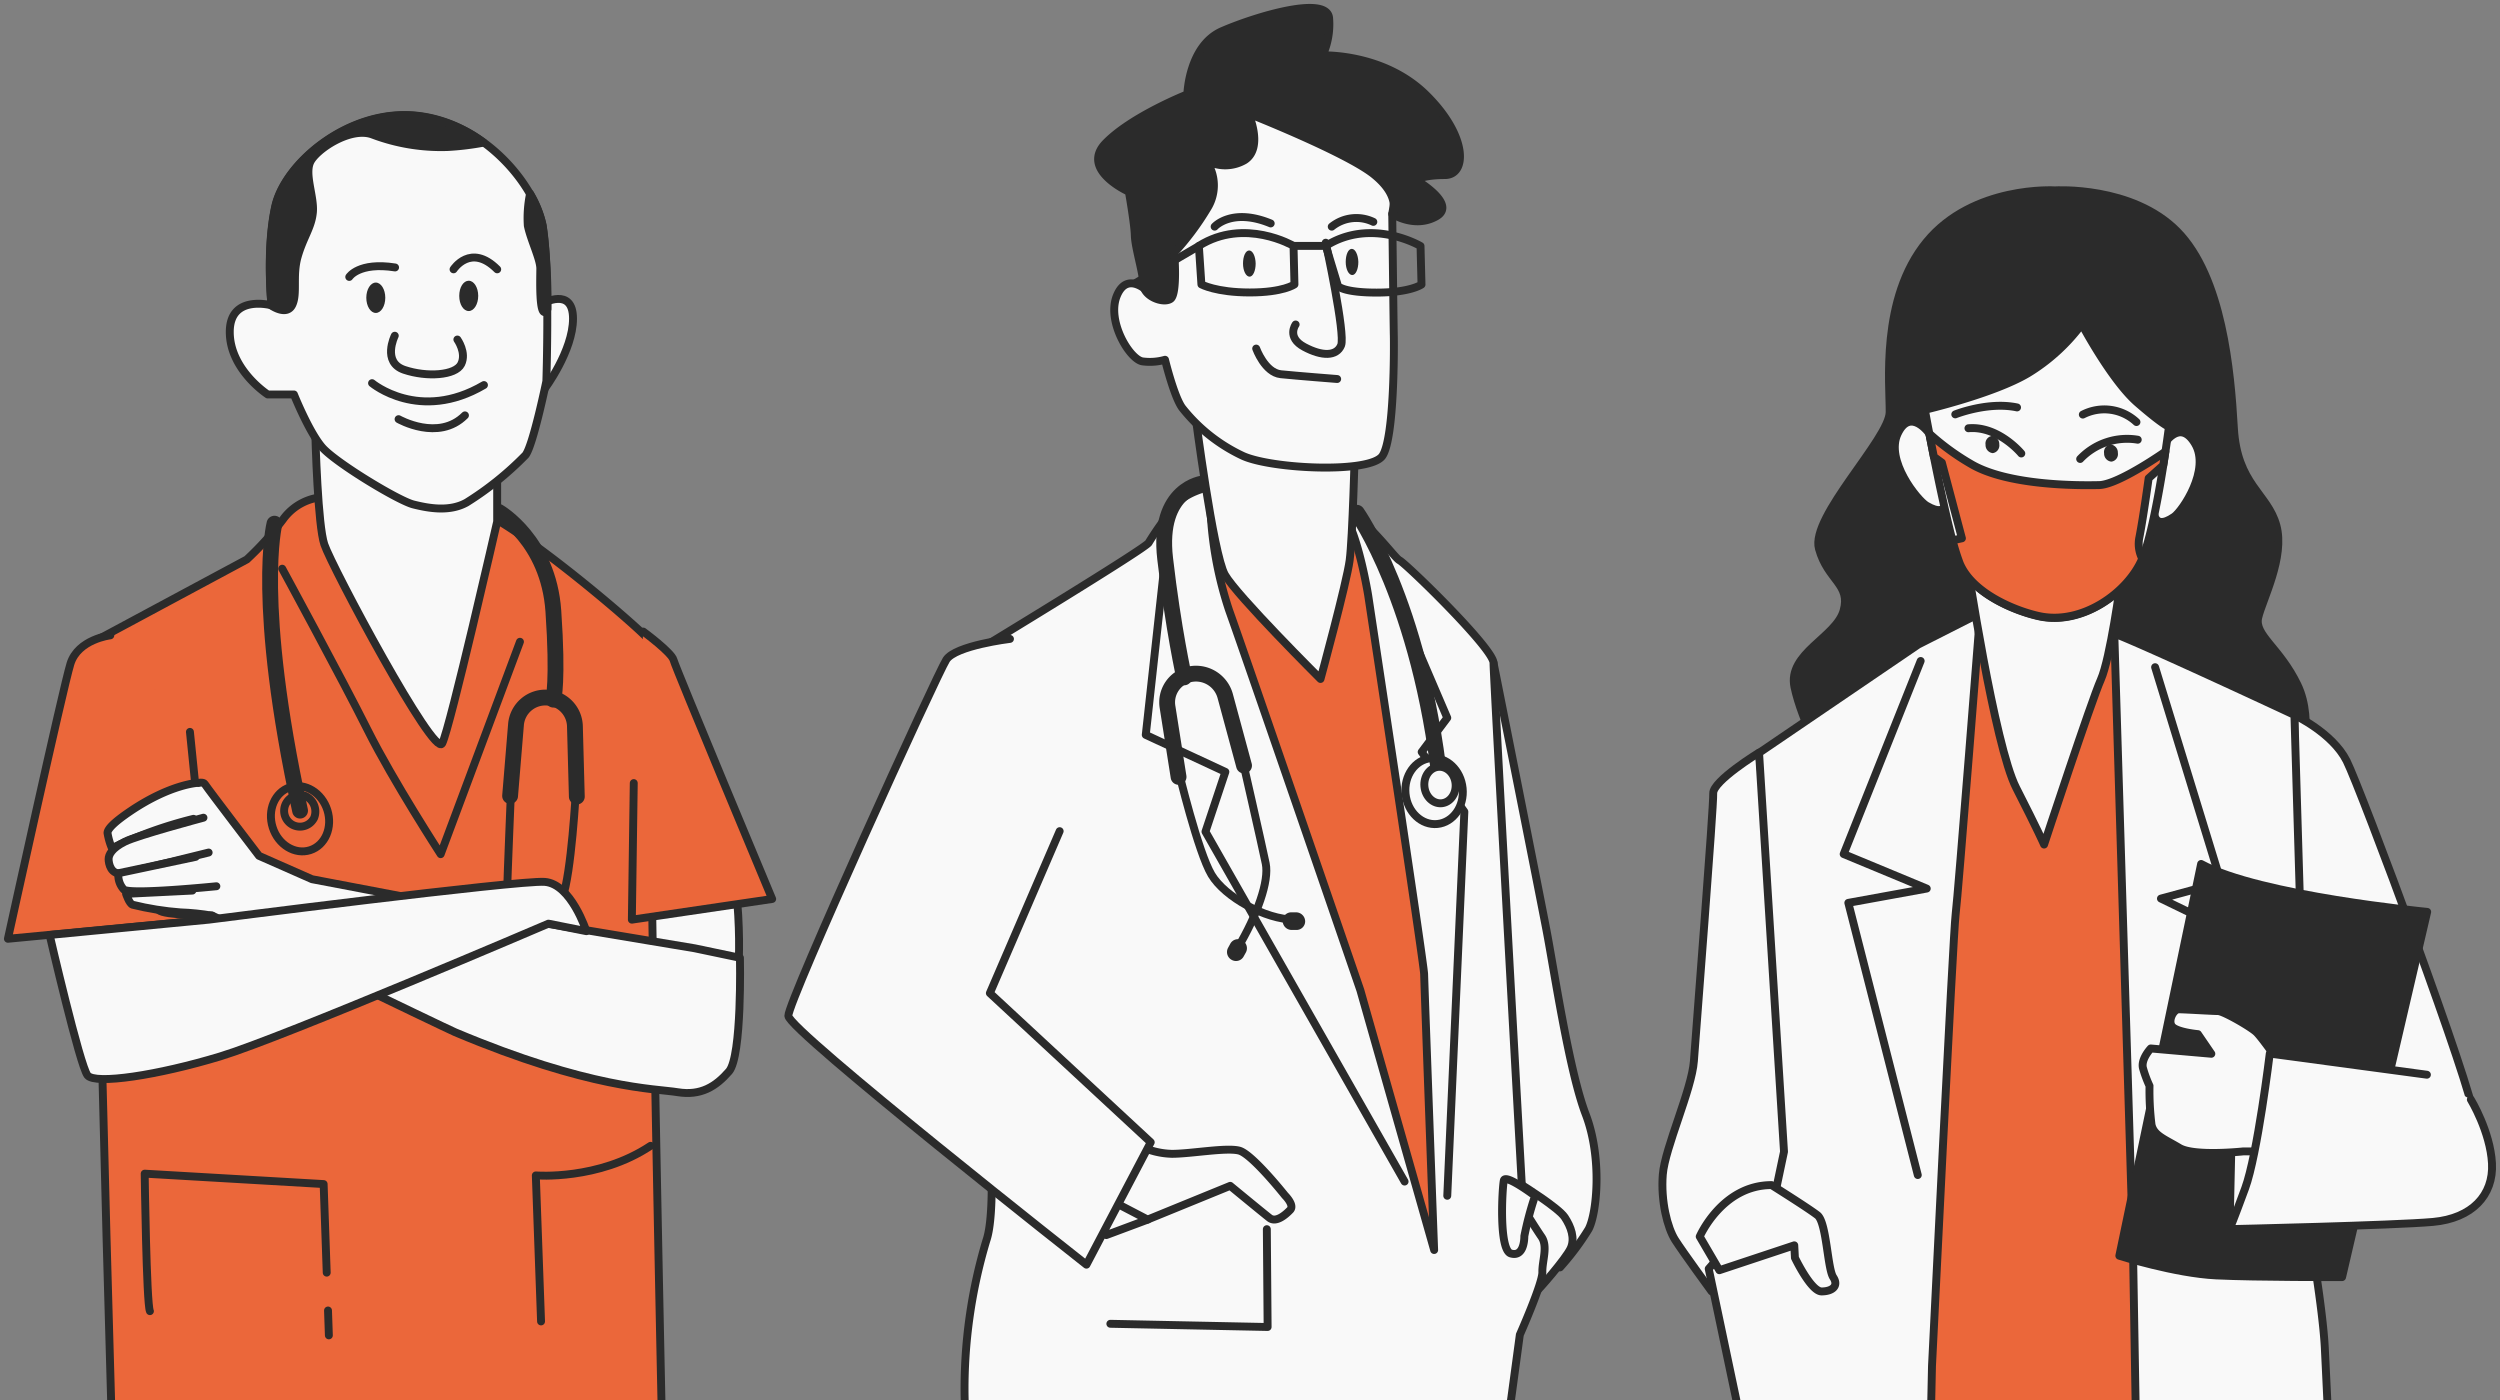 <?xml version="1.0" encoding="UTF-8"?> <svg xmlns="http://www.w3.org/2000/svg" width="316" height="177" fill="none"><rect width="100%" height="100%" fill="#808080" stroke="none"/> <path d="M222.344 95.127s-5.859 3.584-5.793 5.156c.066 1.573-2.185 30.25-2.442 33.834-.256 3.584-3.666 10.983-3.931 14.343-.265 3.36.579 6.728 1.564 8.276.985 1.548 4.602 6.497 4.602 6.497l9.725-15.022c.238-3.28.288-6.571.149-9.857-.149-7.159-3.874-43.227-3.874-43.227z" fill="#F9F9F9" stroke="#2B2B2B" stroke-linecap="round" stroke-linejoin="round"></path> <path d="M259.759 24.063s-10.346-.662-16.238 6.513c-5.893 7.176-4.627 18.15-4.668 21.519-.042 3.368-10.048 13.242-8.939 17.264 1.109 4.023 4.056 4.478 3.112 7.838-.943 3.36-7.101 5.38-6.207 9.642.894 4.262 4.138 10.304 4.138 10.304l59.59.406s2.127-6.274-.141-10.983c-2.268-4.71-5.487-6.265-4.966-8.508.522-2.243 3.402-7.623 2.293-11.653s-4.966-5.148-5.372-12.324c-.405-7.175-1.464-19.035-7.159-24.829-5.694-5.793-15.443-5.19-15.443-5.19z" fill="#2B2B2B" stroke="#2B2B2B" stroke-linecap="round" stroke-linejoin="round"></path> <path d="m250.293 77.406-6.761 7.623-18.755 13.68 3.998 82.921s14.947 4.023 27.775 5.14c12.829 1.117 29.323-1.821 29.323-1.821l-2.425-86.902s-7.299-10.759-11.04-13.664c-3.741-2.905-5.454-5.595-10.412-6.041-4.957-.448-11.703-.936-11.703-.936z" fill="#EB673A" stroke="#2B2B2B" stroke-linecap="round" stroke-linejoin="round"></path> <path d="m242.448 81.485-20.103 13.68 3.153 50.412-1.067 5.065-8.451 9.733 3.601 17.099-1.606 24.126s7.987 2.689 13.399 3.351c4.031.432 8.08.656 12.134.671l.695-32.94s2.673-54.682 2.988-57.107c.314-2.425 3.103-38.071 3.103-38.071l-7.846 3.98z" fill="#F9F9F9" stroke="#2B2B2B" stroke-linecap="round" stroke-linejoin="round"></path> <path d="m242.772 83.547-9.733 24.407 10.503 4.361-9.915 1.805 8.781 34.405" stroke="#2B2B2B" stroke-linecap="round" stroke-linejoin="round"></path> <path d="M248.605 70.908s3.493 23.298 6.241 28.678c2.748 5.379 3.526 7.167 3.526 7.167s5.975-18.158 7.175-20.848c1.2-2.69 2.483-12.323 2.483-12.323s-11.91 3.815-19.425-2.674zM243.862 54.801s-2.384-3.393-3.989 0c-1.606 3.393 2.483 8.417 3.625 9.104 3.244 1.928 2.383-1.655 2.383-1.655l-2.019-7.449zM273.467 56.267s2.011-3.51 3.981-.199c1.969 3.31-1.581 8.516-2.641 9.253-3.029 2.094-2.549-1.498-2.549-1.498l1.209-7.556z" fill="#F9F9F9" stroke="#2B2B2B" stroke-linecap="round" stroke-linejoin="round"></path> <path d="M243.301 51.804s8.64-2.02 12.994-4.593a23.85 23.85 0 0 0 6.844-6.233s3.741 7.069 7.035 9.932c3.294 2.864 3.981 3.03 3.981 3.03s-1.581 12.372-3.368 16.676c-1.788 4.304-7.623 8.492-13.069 7.283-3.095-.678-8.458-2.913-10.014-6.679-1.556-3.765-4.403-19.416-4.403-19.416z" fill="#F9F9F9" stroke="#2B2B2B" stroke-linecap="round" stroke-linejoin="round"></path> <path d="M265.349 61.314c-2.682.066-11.662.083-16.296-2.714a30.787 30.787 0 0 1-5.19-3.8c.166.828.364 1.863.58 2.939l1.009.736 2.533 9.568-1.184.256c.25.979.551 1.943.903 2.889 1.555 3.766 6.919 6 10.014 6.679 5.437 1.2 11.256-2.963 13.06-7.258a4.083 4.083 0 0 1-.356-2.707c.522-2.706 1.167-7.449 1.167-7.449l1.846-1.655c.099-.604.182-1.183.265-1.713-2.235 1.548-6.423 4.18-8.351 4.23z" fill="#EB673A" stroke="#2B2B2B" stroke-linecap="round" stroke-linejoin="round"></path> <path d="M255.492 57.319s-2.889-3.51-6.68-3.187M262.934 58.013a8.18 8.18 0 0 1 7.275-2.433M247.148 52.376s4.139-1.655 7.805-.877M263.27 52.402a5.965 5.965 0 0 1 6.778.943" stroke="#2B2B2B" stroke-linecap="round" stroke-linejoin="round"></path> <path d="M252.711 56.167a.981.981 0 0 1-.828 1.11 1.025 1.025 0 0 1-.91-1.068.967.967 0 0 1 .827-1.11 1.036 1.036 0 0 1 .911 1.068zM267.698 57.243a.957.957 0 0 1-.463.988.948.948 0 0 1-.365.121 1.022 1.022 0 0 1-.911-1.06.957.957 0 0 1 .463-.988.95.95 0 0 1 .365-.12 1.022 1.022 0 0 1 .911 1.059z" fill="#2B2B2B"></path> <path d="M289.988 90.373s4.825 2.235 6.621 5.793c1.796 3.56 16.156 42.119 16.09 45.032-.067 2.913-4.817 6.274-9.27 6.729-4.453.455-10.941-7.614-11.91-8.955-.968-1.341-1.142-17.033-1.142-17.033l-.389-31.566z" fill="#F9F9F9" stroke="#2B2B2B" stroke-linecap="round" stroke-linejoin="round"></path> <path d="m267.246 80.076 2.351 77.086.827 48.624a61.781 61.781 0 0 0 13.764 1.779c3.87.081 7.718-.605 11.322-2.019 0 0-1.407-30.25-1.655-35.183-.249-4.933-1.887-14.343-1.887-14.343l-1.954-65.648s-18.183-8.508-22.768-10.296z" fill="#F9F9F9" stroke="#2B2B2B" stroke-linecap="round" stroke-linejoin="round"></path> <path d="m272.405 84.332 8.334 27.188-7.597 2.061 7.39 3.583-9.22 29.29" fill="#F9F9F9"></path> <path d="m272.405 84.332 8.334 27.188-7.597 2.061 7.39 3.583-9.22 29.29" stroke="#2B2B2B" stroke-linecap="round" stroke-linejoin="round"></path> <path d="m278.22 109.203-10.337 49.526s7.068 2.234 12.232 2.483c5.165.248 15.924.215 15.924.215l10.759-46.166s-21.179-2.027-28.578-6.058z" fill="#2B2B2B" stroke="#2B2B2B" stroke-linecap="round" stroke-linejoin="round"></path> <path d="m281.816 155.36.34-15.477 8.202 1.73s-5.421 11.942-8.542 13.747z" fill="#F9F9F9" stroke="#2B2B2B" stroke-linecap="round" stroke-linejoin="round"></path> <path d="M288.102 134.288s-2.185-3.128-2.888-3.807c-.704-.678-4.18-2.681-4.85-2.681-.67 0-4.271-.224-4.966-.224-.695 0-1.481 1.573-.77 2.243.712.67 3.187.894 3.187.894l1.696 2.483-7.655-.671s-1.275 1.349-.985 2.483c.217.768.493 1.518.828 2.243a35.396 35.396 0 0 0 .256 4.925c.298 1.349 1.655 1.796 3.518 2.913 1.862 1.117 8.094.447 8.094.447h2.88l1.655-11.248z" fill="#F9F9F9" stroke="#2B2B2B" stroke-linecap="round" stroke-linejoin="round"></path> <path d="m306.761 135.845-19.863-2.673s-1.548 12.779-3.112 17.033c-1.564 4.254-1.97 5.156-1.97 5.156s20.815-.464 25.723-.911c4.908-.447 7.664-3.368 7.449-7.399-.215-4.03-2.673-8.069-2.673-8.069" fill="#F9F9F9"></path> <path d="m306.761 135.845-19.863-2.673s-1.548 12.779-3.112 17.033c-1.564 4.254-1.97 5.156-1.97 5.156s20.815-.464 25.723-.911c4.908-.447 7.664-3.368 7.449-7.399-.215-4.03-2.673-8.069-2.673-8.069" stroke="#2B2B2B" stroke-linecap="round" stroke-linejoin="round"></path> <path d="M223.931 149.797s4.635 2.905 5.794 3.807c1.158.902 1.258 6.72 1.994 7.838.737 1.117-.132 1.796-1.473 1.796-1.341 0-3.368-4.254-3.368-4.254l-.083-1.573-9.468 3.145-2.483-4.254s2.814-6.505 9.087-6.505zM188.783 83.793s5.678 28.495 6.688 33.767c1.009 5.273 2.863 17.803 4.966 23.298 2.102 5.496 1.415 12.531.364 14.509a32.775 32.775 0 0 1-3.617 4.833l-7.052-9.195s-4.196-45.056-4.353-51.437c-.157-6.381 3.004-15.775 3.004-15.775z" fill="#F9F9F9" stroke="#2B2B2B" stroke-linecap="round" stroke-linejoin="round"></path> <path d="M192.522 149.881s4.469 2.789 5.255 3.973c.787 1.183 1.349 2.689.737 3.972-.613 1.283-3.948 5.156-4.792 5.909-.844.754-1.556-2.251-1.655-4.833-.1-2.582.455-9.021.455-9.021z" fill="#F9F9F9" stroke="#2B2B2B" stroke-linecap="round" stroke-linejoin="round"></path> <path d="M153.937 61.292s-3.634.612-5.016 2.235a36.412 36.412 0 0 0-3.724 5.065c-.19.612-21.56 13.581-21.56 13.581l1.539 61.841s.638 9.526-.496 12.771a65.351 65.351 0 0 0-2.756 19.673c.198 7.903.712 20.69.712 20.69s24.456 4.867 36.217 4.867a199.012 199.012 0 0 0 21.651-1.233l.968-10.139 1.473 10.346 5.024-1.656 4.138-30.622s2.88-6.489 2.847-7.912c-.033-1.424.729-3.245-.107-4.461-.836-1.217-2.326-3.65-2.326-3.65s-3.741-67.063-3.741-68.892c0-1.83-11.065-12.564-11.885-12.97-.819-.405-5.868-7.912-12.414-9.931-6.547-2.02-10.544.397-10.544.397z" fill="#F9F9F9" stroke="#2B2B2B" stroke-linecap="round" stroke-linejoin="round"></path> <path d="m147.274 70.617-2.45 22.272 10.064 4.676-2.516 7.556 25.169 44.229M175.387 73.117l7.548 17.62-3.236 4.313 5.396 7.548-2.16 48.549" stroke="#2B2B2B" stroke-linecap="round" stroke-linejoin="round"></path> <path d="M153.004 64.337a46.788 46.788 0 0 0 2.342 12.77c2.177 6.084 16.602 48.053 16.602 48.053l9.328 32.841s-1.233-33.453-1.266-34.869c-.033-1.415-7.068-47.854-7.068-47.854s-1.2-7.498-3.096-10.337c-1.895-2.839-14.599-8.11-16.842-.604z" fill="#EB673A" stroke="#2B2B2B" stroke-linecap="round" stroke-linejoin="round"></path> <path d="M152.108 61.092s-5.868.604-4.833 9.526c1.034 8.922 2.4 15.005 2.4 15.005" stroke="#2B2B2B" stroke-width="2" stroke-linecap="round" stroke-linejoin="round"></path> <path d="M148.953 97.385s2.483 10.337 4.18 13.176c1.696 2.839 6.828 5.677 10.478 5.677" stroke="#2B2B2B" stroke-linecap="round" stroke-linejoin="round"></path> <path d="M156.8 94.95s2.731 11.959 3.186 14.193c.455 2.235-1.051 6.481-3.584 10.759" stroke="#2B2B2B" stroke-linecap="round" stroke-linejoin="round"></path> <path d="M155.677 121.322a1.125 1.125 0 0 1-.447-1.523l.29-.53a1.1 1.1 0 0 1 .668-.519 1.094 1.094 0 0 1 .838.114 1.132 1.132 0 0 1 .455 1.523l-.29.521a1.091 1.091 0 0 1-.67.525 1.11 1.11 0 0 1-.844-.111zM164.972 116.461a1.088 1.088 0 0 1-1.126 1.084h-.604a1.131 1.131 0 0 1-1.109-1.142 1.086 1.086 0 0 1 .326-.781 1.086 1.086 0 0 1 .791-.303h.604a1.156 1.156 0 0 1 1.118 1.142z" fill="#2B2B2B"></path> <path d="m148.97 98.196-1.391-8.814a3.626 3.626 0 0 1 2.74-4.138 3.832 3.832 0 0 1 4.552 2.748l2.375 8.773" stroke="#2B2B2B" stroke-width="2" stroke-linecap="round" stroke-linejoin="round"></path> <path d="M181.686 104.153c1.992-.199 3.421-2.223 3.191-4.52-.23-2.296-2.032-3.997-4.024-3.797-1.992.2-3.42 2.223-3.19 4.52.23 2.297 2.031 3.997 4.023 3.797z" fill="#F9F9F9" stroke="#2B2B2B" stroke-linecap="round" stroke-linejoin="round"></path> <path d="M171.508 64.809s7.97 11.214 10.511 34.073" stroke="#2B2B2B" stroke-width="2" stroke-linecap="round" stroke-linejoin="round"></path> <path d="M182.229 101.531c1.088-.102 1.874-1.213 1.756-2.483-.118-1.27-1.096-2.217-2.183-2.116-1.088.101-1.874 1.213-1.756 2.482.118 1.27 1.095 2.218 2.183 2.117z" fill="#F9F9F9" stroke="#2B2B2B" stroke-linecap="round" stroke-linejoin="round"></path> <path d="M193.876 151.628a41.095 41.095 0 0 0-1.2 4.618c0 .662-.157 2.64-1.705 2.193-1.548-.447-1.084-8.35-.886-9.228.199-.877 3.965 1.962 3.965 1.962" fill="#F9F9F9"></path> <path d="M193.876 151.628a41.095 41.095 0 0 0-1.2 4.618c0 .662-.157 2.64-1.705 2.193-1.548-.447-1.084-8.35-.886-9.228.199-.877 3.965 1.962 3.965 1.962" stroke="#2B2B2B" stroke-linecap="round" stroke-linejoin="round"></path> <path d="M143.637 144.627a9.847 9.847 0 0 0 4.486 1.217c2.433 0 6.877-.828 8.508-.406 1.63.422 5.793 5.669 5.793 5.669s1.242 1.217.654 1.829c-.587.613-1.787 1.656-2.615 1.01-.828-.645-4.966-4.055-4.966-4.055l-10.436 4.262-4.288-2.235 2.864-7.291z" fill="#F9F9F9" stroke="#2B2B2B" stroke-linecap="round" stroke-linejoin="round"></path> <path d="M127.66 80.758s-6.878.828-8.045 2.632c-1.167 1.804-20.012 43.186-19.97 45.015.041 1.829 37.682 31.45 37.682 31.45l8.127-15.469-20.335-18.853 8.823-20.476" fill="#F9F9F9"></path> <path d="M127.66 80.758s-6.878.828-8.045 2.632c-1.167 1.804-20.012 43.186-19.97 45.015.041 1.829 37.682 31.45 37.682 31.45l8.127-15.469-20.335-18.853 8.823-20.476M140.348 167.327l19.879.405-.099-12.365M145.091 154.152l-5.255 1.962" stroke="#2B2B2B" stroke-linecap="round" stroke-linejoin="round"></path> <path d="M151.08 52.37s2.26 17.646 3.75 20.277c1.489 2.632 12.083 13.176 12.083 13.176s3.311-12.158 3.683-14.996c.373-2.84.662-14.194.662-14.194l-20.219-5.678.041 1.415z" fill="#F9F9F9" stroke="#2B2B2B" stroke-linecap="round" stroke-linejoin="round"></path> <path d="M145.223 36.968s-2.706-2.84-4.047.397c-1.341 3.236 1.655 8.11 3.253 8.317a7.05 7.05 0 0 0 2.83-.206s1.134 4.667 2.177 6.083a21.249 21.249 0 0 0 7.68 6.075c3.692 1.655 16.048 2.242 17.612 0 1.565-2.243 1.474-14.194 1.449-15.204-.025-1.01-.199-15.46-.199-15.46s1.109-5.016-.397-8.467c-1.506-3.451-16.627-8.276-20.426-6.282-3.799 1.995-8.177 5.47-8.475 9.932-.298 4.46-.116 11.76-.116 11.76l-1.341 3.055z" fill="#F9F9F9" stroke="#2B2B2B" stroke-linecap="round" stroke-linejoin="round"></path> <path d="M167.568 30.678s2.525 11.587 1.945 12.977c-.579 1.39-2.391 1.415-4.659.199-2.268-1.217-1.084-2.84-1.084-2.84M158.781 44.059s1.093 3.037 3.12 3.244c2.028.207 7.118.604 7.118.604M151.535 31.083l.323 4.867s1.854 1.018 6.108 1.018 5.653-1.018 5.653-1.018l-.116-4.867s-6.174-3.65-11.968 0z" stroke="#2B2B2B" stroke-linecap="round" stroke-linejoin="round"></path> <path d="m167.586 31.083 1.539 5.073s.629.828 4.892.828c4.262 0 5.661-1.018 5.661-1.018l-.124-4.867s-6.183-3.666-11.968-.016zM163.527 31.082h4.056M151.565 31.082l-7.995 4.668M153.531 28.648s2.169-2.433 7.085-.406M168.332 28.65a4.967 4.967 0 0 1 5.256-.605" stroke="#2B2B2B" stroke-linecap="round" stroke-linejoin="round"></path> <path d="M158.715 33.315c0 .894-.323 1.656-.77 1.656s-.828-.729-.828-1.656c0-.926.323-1.655.778-1.655s.803.753.82 1.655zM171.695 33.11c0 .894-.323 1.656-.77 1.656s-.827-.729-.827-1.656c0-.927.322-1.655.769-1.655s.803.762.828 1.655z" fill="#2B2B2B"></path> <path d="M157.801 14.356s1.953 4.312-.472 5.885a4.913 4.913 0 0 1-4.924 0 5.45 5.45 0 0 1 .157 6.157 34.194 34.194 0 0 1-4.138 5.537s.438 5.24-.472 5.852c-.91.612-3.393-.307-3.435-1.846-.041-1.54-1.034-4.618-1.076-6.158-.041-1.539-.753-5.545-.753-5.545s-6.223-2.772-2.921-6.157c3.302-3.385 10.312-6.158 10.312-6.158s.157-6.158 4.42-8.003c4.262-1.846 13.432-4.618 13.507-1.54A9.455 9.455 0 0 1 167.178 7s7.689-.307 13.052 4.965c5.363 5.272 5.181 10.164 2.408 10.164-2.772 0-3.674.612-3.674.612s5.305 3.079 2.574 4.618c-2.732 1.54-5.546-.306-5.546-.306s1.176-2.152-2.284-4.966c-3.459-2.814-15.907-7.73-15.907-7.73z" fill="#2B2B2B" stroke="#2B2B2B" stroke-linecap="round" stroke-linejoin="round"></path> <path d="M81.305 113.87v7.912l11.504 5.272s1.2-5.272.24-14.624l-11.744 1.44z" fill="#F9F9F9" stroke="#2B2B2B" stroke-linecap="round" stroke-linejoin="round"></path> <path d="M17.832 178.898s1.316 49.451 1.978 56.71c.662 7.258 2.615 23.736 2.615 24.647 0 .91 1.093 37.367 1.093 37.367l-1.978 3.311.662 4.618 8.79 1.755c4.394.877 10.113 2.201 10.99 1.324.878-.877 1.101-2.64 1.54-5.057.439-2.417 1.316-6.82.439-10.329-.878-3.509 1.1-40.885 1.324-41.762.223-.877 5.28-36.979 5.28-36.979s3.31 29.679 5.71 38.684c2.4 9.004 1.54 22.42 2.417 27.692.878 5.272 2.64 23.083 2.864 24.399.224 1.316.654 3.311.654 3.311s10.99-1.54 12.969-2.425a42.46 42.46 0 0 1 6.157-1.755s.654-12.53-.223-17.587a71.178 71.178 0 0 1-1.1-10.759c0-1.54 1.1-50.329 1.1-50.329l-1.1-47.258s-29.671 3.079-41.101.877a458.63 458.63 0 0 0-20.857-3.517l-.223 3.062z" fill="#EB673A" stroke="#2B2B2B" stroke-linecap="round" stroke-linejoin="round"></path> <path d="M38.928 179.337c-11.43-2.193-20.872-3.501-20.872-3.501l-.224 3.07s.075 2.839.199 7.242c5.239 1.465 15.882 4.039 26.17 4.039 10.875 0 28.197-3.31 35.993-4.891l-.165-6.828s-29.67 3.07-41.1.869z" fill="#2B2B2B" stroke="#2B2B2B" stroke-linecap="round" stroke-linejoin="round"></path> <path d="M41.272 62.815a6.812 6.812 0 0 0-5.52 2.871 39.118 39.118 0 0 1-4.553 5.032L11.543 81.272l1.92 75.033.72 25.657s15.096 5.032 29.48 5.032c14.385 0 40.033-5.793 40.033-5.793s-2.152-99.962-1.432-99.962c.72 0-14.144-12.911-20.856-16.305-6.712-3.393-20.136-2.118-20.136-2.118z" fill="#EB673A" stroke="#2B2B2B" stroke-linecap="round" stroke-linejoin="round"></path> <path d="M35.672 71.883s7.614 14.028 10.825 20.442c3.212 6.415 9.204 15.643 9.204 15.643l10.022-26.849M41.297 160.863l-.389-11.197-22.619-1.316s.223 16.486.662 17.38M41.569 168.791l-.108-3.145M68.389 167.029l-.662-18.456s7.912.654 14.508-3.741M34.471 104.593c.696 2.194 2.815 3.485 4.726 2.872 1.912-.612 2.88-2.888 2.177-5.081-.704-2.194-2.814-3.485-4.726-2.872-1.912.612-2.88 2.888-2.177 5.081z" stroke="#2B2B2B" stroke-linecap="round" stroke-linejoin="round"></path> <path d="M34.693 66.191s-2.54 9.766 3.236 36.276" stroke="#2B2B2B" stroke-width="2" stroke-linecap="round" stroke-linejoin="round"></path> <path d="M39.707 103.377a1.998 1.998 0 0 1-1.854 1.112 2.002 2.002 0 1 1 .67-3.909 2.16 2.16 0 0 1 1.184 2.797z" stroke="#2B2B2B" stroke-linecap="round" stroke-linejoin="round"></path> <path d="M81.307 79.83s3.592 2.64 3.832 3.6c.24.96 12.464 30.201 12.464 30.201l-17.736 2.615.24-17.264" fill="#EB673A"></path> <path d="M81.307 79.83s3.592 2.64 3.832 3.6c.24.96 12.464 30.201 12.464 30.201l-17.736 2.615.24-17.264" stroke="#2B2B2B" stroke-linecap="round" stroke-linejoin="round"></path> <path d="M13.944 80.31s-4.08.48-5.04 3.593C7.944 87.014 1 118.662 1 118.662l25.408-2.417-2.4-23.736" fill="#EB673A"></path> <path d="M13.944 80.31s-4.08.48-5.04 3.593C7.944 87.014 1 118.662 1 118.662l25.408-2.417-2.4-23.736" stroke="#2B2B2B" stroke-linecap="round" stroke-linejoin="round"></path> <path d="M63.023 64.7s6.299 3.591 6.92 12.53c.62 8.938 0 11.206 0 11.206" stroke="#2B2B2B" stroke-width="2" stroke-linecap="round" stroke-linejoin="round"></path> <path d="M72.794 99.883s-.563 10.569-1.714 13.623c-1.15 3.054-5.702 6.67-9.31 7.25" stroke="#2B2B2B" stroke-linecap="round" stroke-linejoin="round"></path> <path d="M64.637 98.742s-.505 12.191-.554 14.459c-.05 2.268 2.234 6.216 5.512 9.998" stroke="#2B2B2B" stroke-linecap="round" stroke-linejoin="round"></path> <path d="m70.532 124.525.097-.078a1.05 1.05 0 0 0 .154-1.478l-.464-.572a1.052 1.052 0 0 0-1.478-.155l-.096.078a1.052 1.052 0 0 0-.155 1.479l.464.572a1.05 1.05 0 0 0 1.478.154zM60.473 121.144l.023.122c.108.57.658.945 1.228.837l.724-.137a1.05 1.05 0 0 0 .837-1.228l-.023-.122a1.05 1.05 0 0 0-1.229-.837l-.723.137a1.05 1.05 0 0 0-.837 1.228z" fill="#2B2B2B"></path> <path d="m72.91 100.686-.24-8.88a3.725 3.725 0 0 0-3.46-3.626 3.725 3.725 0 0 0-3.989 3.418l-.744 9.005" stroke="#2B2B2B" stroke-width="2" stroke-linecap="round" stroke-linejoin="round"></path> <path d="m93.53 121.063-5.72-1.2-20.136-3.352-28.24-5.38-6.695-2.954s-6.331-8.277-6.877-9.104c-.546-.828-7.706 2.061-7.449 3.161.256 1.101 1.1 12.1 1.655 12.796.555.695 6.737.687 6.737.687s29.497 14.235 30.722 14.756c17.025 7.176 25.235 7.11 28.14 7.581 2.905.472 4.8-.703 6.472-2.623 1.672-1.92 1.39-14.368 1.39-14.368z" fill="#F9F9F9" stroke="#2B2B2B" stroke-linecap="round" stroke-linejoin="round"></path> <path d="M25.003 98.957s-3.435.14-8.525 3.575c-1.895 1.283-2.888 2.202-2.888 2.756.108.66.294 1.305.554 1.921a52.909 52.909 0 0 1 10.313-3.708" fill="#F9F9F9"></path> <path d="M25.003 98.957s-3.435.14-8.525 3.575c-1.895 1.283-2.888 2.202-2.888 2.756.108.66.294 1.305.554 1.921a52.909 52.909 0 0 1 10.313-3.708" stroke="#2B2B2B" stroke-linecap="round" stroke-linejoin="round"></path> <path d="M26.373 107.76s-9.344 2.334-10.859 2.616c-1.514.281-1.787-1.242-1.787-1.788s.413-1.382 2.06-2.201c1.647-.82 9.932-3.03 9.932-3.03" fill="#F9F9F9"></path> <path d="M26.373 107.76s-9.344 2.334-10.859 2.616c-1.514.281-1.787-1.242-1.787-1.788s.413-1.382 2.06-2.201c1.647-.82 9.932-3.03 9.932-3.03" stroke="#2B2B2B" stroke-linecap="round" stroke-linejoin="round"></path> <path d="M27.348 112.023s-10.867 1.1-11.695.414a2.658 2.658 0 0 1-.687-2.061l9.766-2.069" fill="#F9F9F9"></path> <path d="M27.348 112.023s-10.867 1.1-11.695.414a2.658 2.658 0 0 1-.687-2.061l9.766-2.069" stroke="#2B2B2B" stroke-linecap="round" stroke-linejoin="round"></path> <path d="m24.317 112.57-8.383.414s.405 1.242.827 1.374c1.986.491 4.01.815 6.05.968 1.338.044 2.671.183 3.99.414" fill="#F9F9F9"></path> <path d="m24.317 112.57-8.383.414s.405 1.242.827 1.374c1.986.491 4.01.815 6.05.968 1.338.044 2.671.183 3.99.414" stroke="#2B2B2B" stroke-linecap="round" stroke-linejoin="round"></path> <path d="M6.273 118.181s3.832 16.553 4.792 17.745c.96 1.192 8.873 0 16.785-2.4 7.912-2.4 41.473-16.776 41.473-16.776l4.792.951s-1.92-5.992-5.272-6.232c-3.352-.24-42.433 4.776-42.433 4.776l-20.137 1.936zM39.809 52.262v.96c.074 3.153.38 13.167 1.183 15.584.96 2.872 13.904 27.089 14.898 25.169.993-1.92 6.952-28.049 6.952-28.049V55.622s-3.12 2.632-8.873 2.632c-5.752 0-14.16-5.992-14.16-5.992zM68.598 38.356s3.832-2.16 3.832 1.92-3.592 8.873-3.592 8.873l-.24-10.793z" fill="#F9F9F9" stroke="#2B2B2B" stroke-linecap="round" stroke-linejoin="round"></path> <path d="M34.323 38.597s-5.28-1.44-5.28 3.36 4.8 7.904 4.8 7.904h3.31s1.92 4.8 3.601 6.712c1.68 1.912 9.584 6.712 11.504 7.192 1.92.48 4.552.96 6.712-.24a39.93 39.93 0 0 0 7.449-5.992c.96-1.191 2.64-9.344 2.64-9.344s.48-14.624-.48-19.656c-.96-5.032-7.192-12.944-15.824-13.904-8.633-.96-16.785 5.992-17.977 11.504-1.191 5.512-.455 12.464-.455 12.464z" fill="#F9F9F9" stroke="#2B2B2B" stroke-linecap="round" stroke-linejoin="round"></path> <path d="M49.9 42.435s-1.656 3.352 1.2 4.313c2.855.96 6.471.72 7.191-.72.72-1.44-.48-3.112-.48-3.112M47.027 48.43s5.992 5.032 14.145.24M50.379 52.982s5.04 2.88 8.392-.48" stroke="#2B2B2B" stroke-linecap="round" stroke-linejoin="round"></path> <path d="M47.5 39.557c.664 0 1.2-.86 1.2-1.92s-.536-1.92-1.2-1.92c-.662 0-1.2.86-1.2 1.92s.538 1.92 1.2 1.92zM60.447 37.396c0 1.06-.538 1.92-1.2 1.92-.662 0-1.2-.827-1.2-1.92 0-1.092.538-1.912 1.2-1.912.662 0 1.2.853 1.2 1.912z" fill="#2B2B2B"></path> <path d="M44.145 35.006s1.2-1.92 5.793-1.2M57.328 34.044s2.16-3.36 5.52 0" stroke="#2B2B2B" stroke-linecap="round" stroke-linejoin="round"></path> <path d="M68.601 28.515a13.526 13.526 0 0 0-1.597-4.038 14.955 14.955 0 0 0-.29 4.038c.348 1.755 1.581 4.205 1.581 5.43 0 1.225-.182 6.133.695 5.437.087-.092.157-.198.207-.314a73.524 73.524 0 0 0-.596-10.553zM56.55 18.584a34.287 34.287 0 0 0 4.586-.554 17.495 17.495 0 0 0-8.36-3.36c-8.632-.96-16.784 5.992-17.976 11.504-1.191 5.512-.48 12.464-.48 12.464s1.904 1.324 2.607-.075c.704-1.398 0-3.683.704-6.132.703-2.45 1.746-3.683 1.92-5.612.174-1.928-1.051-4.725-.348-6.306.704-1.581 5.082-4.552 7.888-3.501a24.457 24.457 0 0 0 9.46 1.572z" fill="#2B2B2B" stroke="#2B2B2B" stroke-linecap="round" stroke-linejoin="round"></path> </svg> 